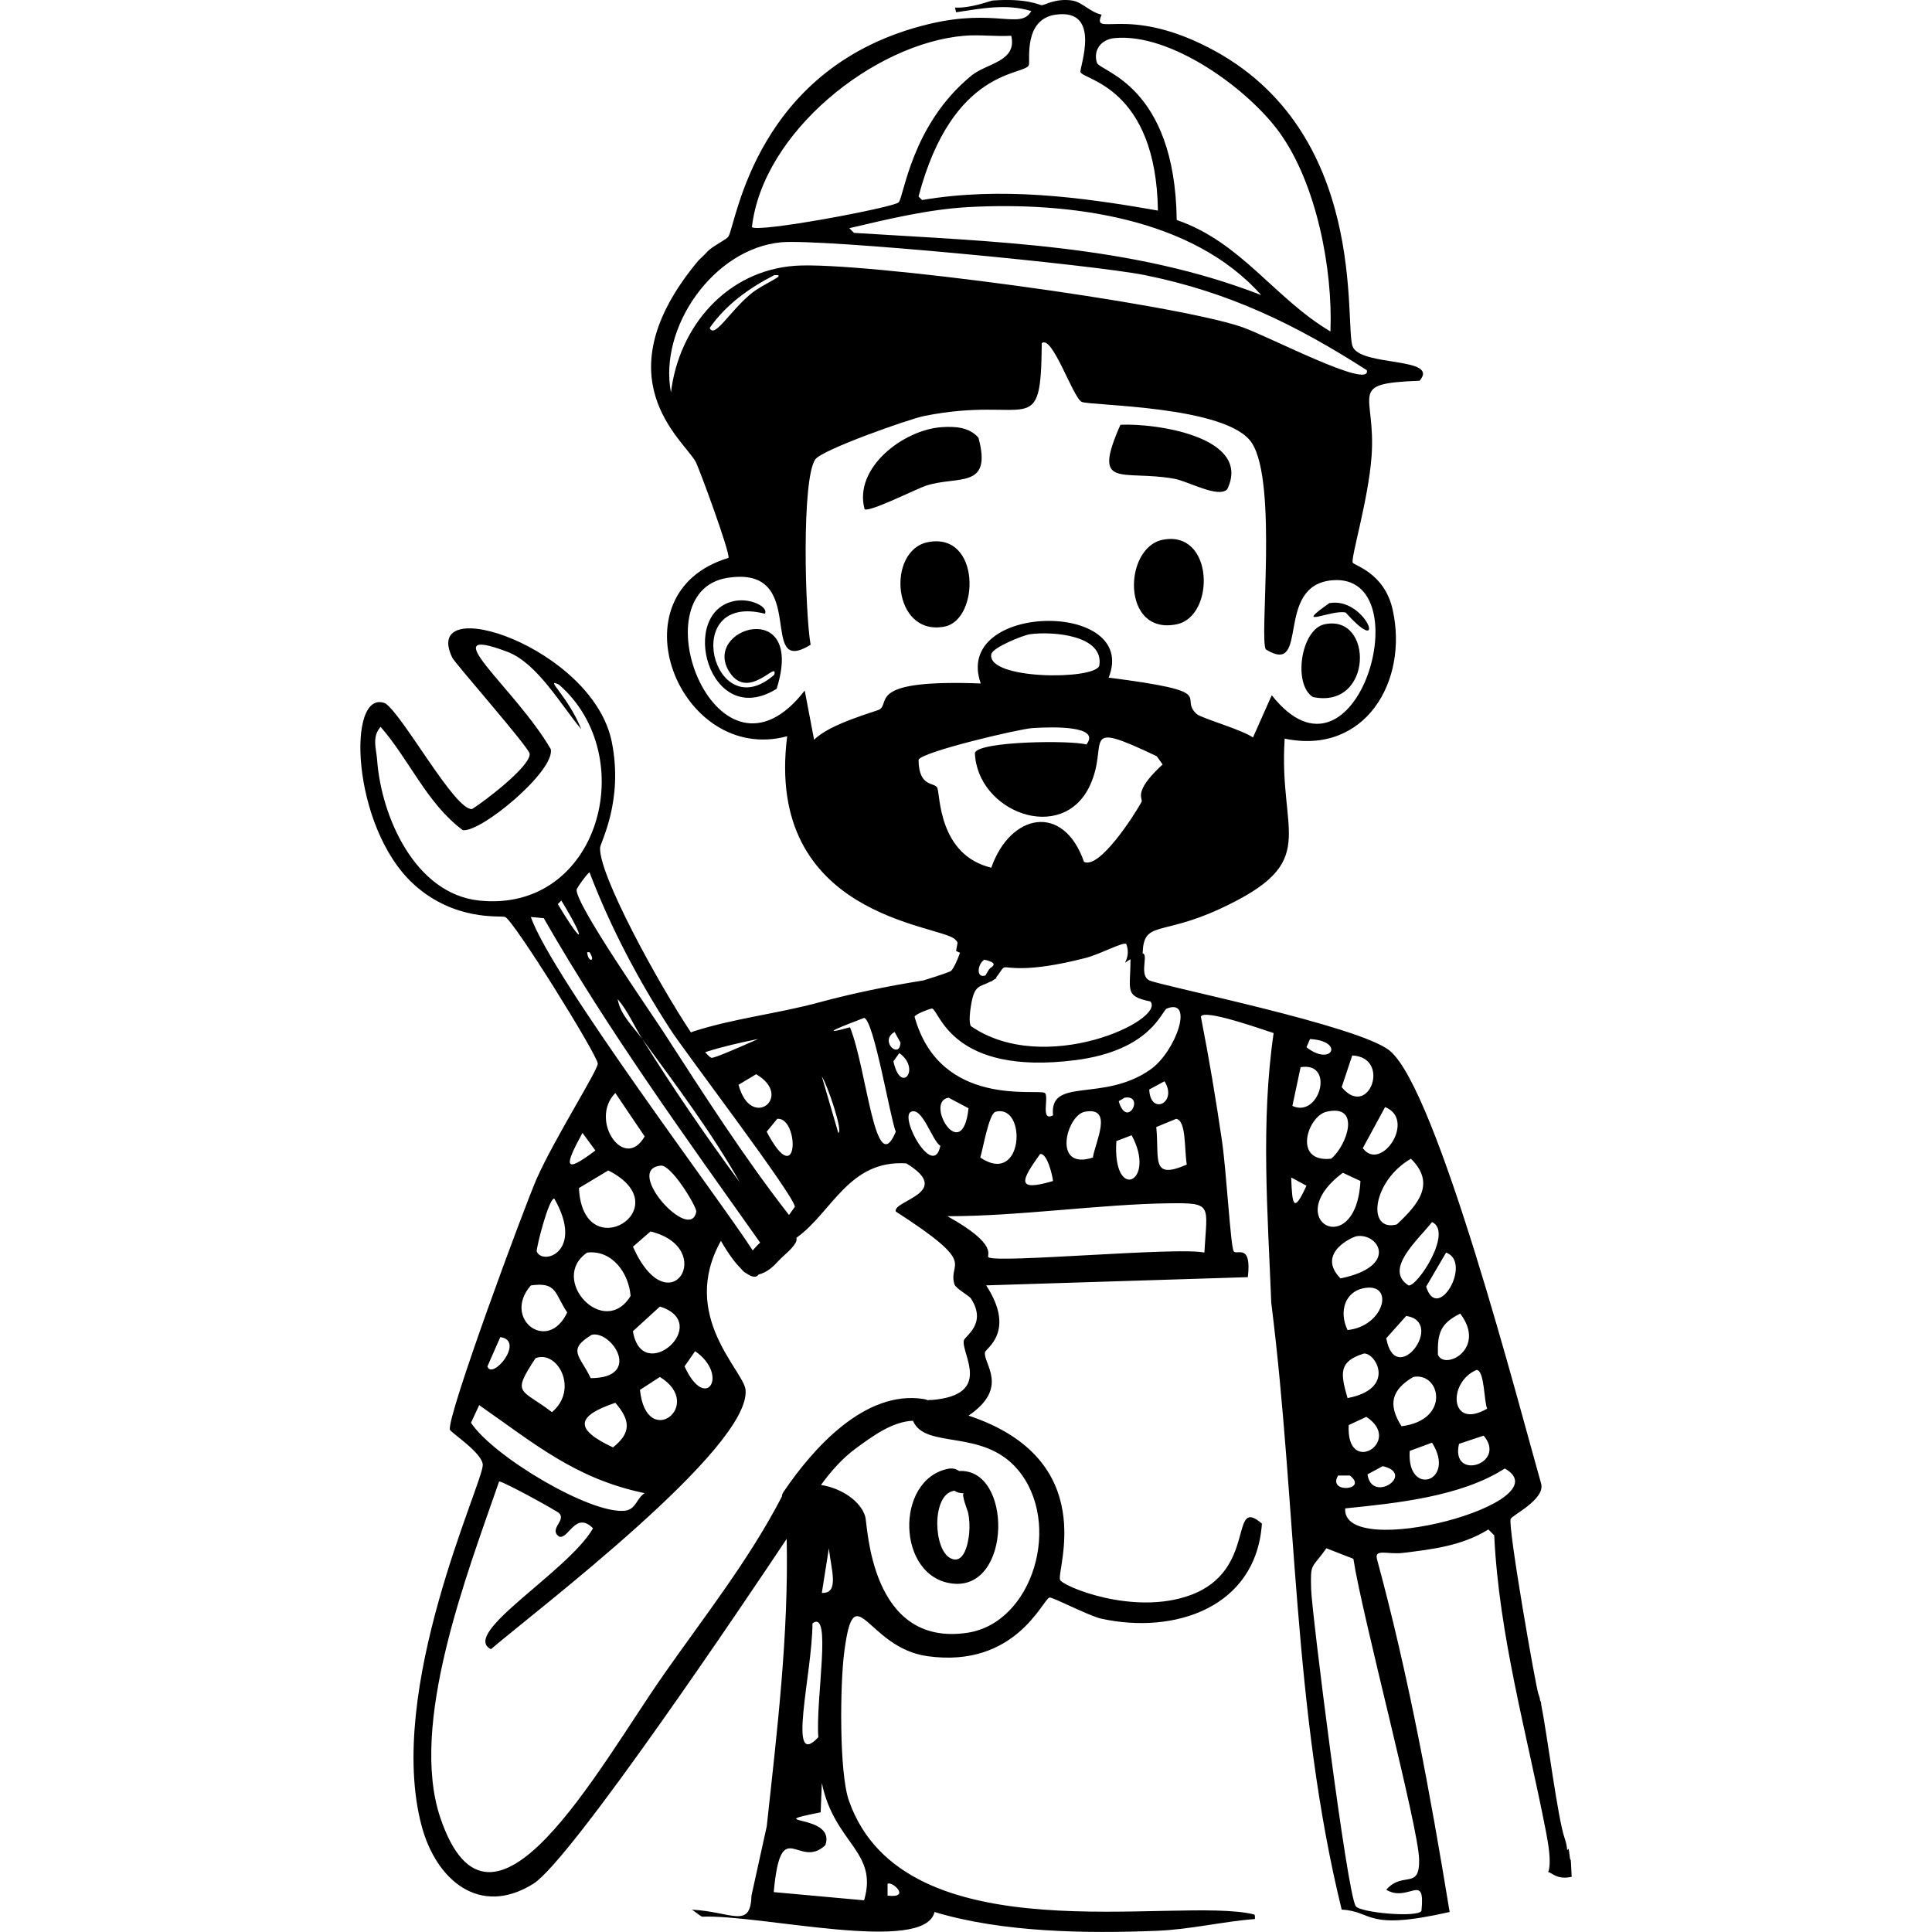 <?xml version="1.0" encoding="UTF-8"?>
<svg xmlns="http://www.w3.org/2000/svg" id="Layer_2" viewBox="0 0 1200 1200">
  <defs>
    <style>.cls-1{fill:#000;}.cls-1,.cls-2{stroke-width:0px;}.cls-2{fill:none;}</style>
  </defs>
  <g id="Layer_1-2">
    <path class="cls-1" d="M974.8,1151.76c-.65-6.01-.54-2.17-1.43-2.86-.15-2.08-.6-4.5-1.55-7.21-4.24-11.97-10.81-64.35-14.58-83.09.03-2.32-.86-1.8-.78-3.54-1.01-3.41-.23-.83-.92-2.85-1.81-5.31-18.97-103.43-17.25-108.77.71-2.21,21.56-12.11,18.95-21.87-13.36-46.88-64.35-244.49-94.02-268.94-18.96-15.63-142.41-40.27-149.41-43.73-6.57-3.25-.21-16.06-4.1-16.78.72-20.61,11.05-10.48,48.14-27.67,63.74-29.53,36.05-45.52,40.09-105.68,49.79,10.47,77.04-35.59,67.05-80.17-5.14-22.94-24.04-27.32-24.78-29.15-1.25-3.09,9.61-38.7,11.66-65.6,3.07-40.2-16.16-45.59,29.88-47.37,12.74-14.89-36.25-8.65-41.54-21.14-5.5-12.99,10.67-134.31-89.65-185.85-51.45-26.43-72.66-5.76-66.32-20.41-6.9-1.31-12.08-7.81-18.22-8.75-10.35-1.57-17.38,2.98-18.95,2.92-1.56-.07-9.07-4.51-30.61-2.92-1.18.09-13.5,4.94-23.32,4.37q.36,1.46.73,2.92c15.52-2.31,31.42-5.51,46.65-.73-6.49,11.75-22.13-1.86-63.41,8.02-107.66,25.75-119.76,123.66-124.63,131.92-1.22,2.08-10.03,6.03-13.12,9.48-2.15,2.41-5.01,4.85-5.83,5.83-60.45,72.68-9.32,110.62-1.46,124.63,1.96,3.48,21.63,56.85,20.41,59.76-73,21.94-30.45,128.74,36.44,110.78-14.19,112.27,94.52,116.87,104.22,126.09,2.59,2.46,1.33,1.97.73,7.29.78.39,1.59.75,2.41,1.09-1.42,4.08-4.12,10.2-5.63,11.29-1.03.75-7.85,3.01-17.1,5.9-22.02,3.51-43.57,7.89-65.18,13.74-25.7,6.96-52.3,9.77-77.7,17.94-.56.18-1.04.4-1.5.62-20.57-30.9-57.31-98.01-56.44-114.73.17-3.34,14.6-28.96,7.29-65.6-11.78-59.05-119.14-94.08-99.12-52.48,1.74,3.61,47.85,55.94,48.1,59.76.51,7.77-28.34,29.72-35.71,34.26-10.43,1.56-42.71-57.94-53.93-65.6-24.27-9.91-21.29,76.75,17.49,112.24,25.42,23.26,53.9,19.44,56.85,20.41,5.12,1.69,57.38,85.72,57.58,91.1.15,4.04-26.98,46.72-37.9,71.43-7.38,16.71-56.05,147.98-53.93,155.97.45,1.71,20.35,14.52,20.41,21.87.1,11.54-60.71,139.75-37.9,224.48,8.88,33,35.69,56.56,69.24,35.71,23.53-14.62,133.8-178.77,157.43-214.28,1.27,59.75-5.95,119.29-12.39,178.57l-9.48,43c-.63,21.18-12.31,9.97-37.17,8.75,1.06.28,4.96,3.78,6.56,4.37,35.78-1.56,138.12,23.53,144.31-2.92,42.2,12.75,94.25,13.45,138.48,11.66,20.36-.82,40.49-5.75,60.49-7.29.01-.98.36-2.66-.73-2.92-48.39-11.61-217.24,27.28-251.45-70.7-6.12-17.54-5.45-72.19-2.92-91.83,6.41-49.6,13.75-3.08,51.75,2.19,54.83,7.6,71.48-35.29,75.8-36.44,1.67-.45,24.66,11.49,32.07,13.12,45.19,9.97,96.24-6.6,99.85-59.04-20.77-17.74-2.43,29.1-44.46,44.46-35.45,12.95-79.3-5.58-80.9-9.48-2.48-6.05,25.51-74.62-56.85-102.04,25.65-17.43,9.03-32.18,10.2-39.36.37-2.28,19.42-12.94.73-41.54q81.27-2.55,162.53-5.1c2.54-21.39-6.97-13.47-8.75-16.03-1.96-2.83-4.52-49.57-7.29-68.51-3.76-25.77-8.1-51.69-13.12-77.26,1.77-5.09,38.45,8.07,45.19,10.2-8.08,55.5-3.66,111.81-1.46,167.63,15.84,125.58,13.38,253.25,43.73,376.81,19.84.99,14.05,13.53,67.05,1.46-12.07-73.72-25.6-147.25-45.19-219.38-1.49-6.4,6.8-2.54,16.03-3.64,18.38-2.2,37.11-4.48,53.21-14.58q1.82,1.82,3.64,3.64c3,62.52,20.19,122.68,32.07,183.67,1.27,6.51,3.74,19.69,1.46,25.51,1.93,0,5.35,5.07,14.58,2.92-.79-18.04-.5-5.73-1.39-13.99ZM551.28,1170.12c2.57-2.14,15.01,9.09,0,7.29v-7.29ZM730.57,694.92c6.33,1.26,4.93,18.26,6.56,28.42-22.56,9.79-16.96-3.37-18.95-23.32q6.2-2.55,12.39-5.1ZM713.81,676.7q4.74-2.55,9.48-5.1c8.41,13.35-8.8,21.6-9.48,5.1ZM714.54,622.03c9.6,11.52-65.61,46.96-111.51,15.31-1.44-2.52-.47-9.39,0-12.39,2.13-13.5,4.98-11.55,12.51-15.42.07.04.12.08.19.12.39-.26.76-.54,1.11-.83.71-.4,1.45-.85,2.23-1.37-.17-.12-.31-.21-.46-.31,2.53-2.8,3.7-5.81,5.14-6.24,2.45-.73,12.84,3.76,50.29-5.83,9.43-2.41,23.64-10.28,25.51-8.75,2.49,6.75-.73,11.08-.73,11.66,1.29-.93,2.38-1.64,3.34-2.2.07,19.36-4.05,22.89,12.39,26.24ZM692.25,23.67c34.91-3.43,83.14,31.58,102.77,59.04,22.72,31.78,32.89,84.57,31.34,123.17-34.86-20.67-55.33-55.43-95.48-69.24-1.08-84.04-47.81-92.15-49.56-97.66-2.44-7.68,2.42-14.47,10.93-15.31ZM783.35,183.28c-80.5-31.41-167.69-33.22-252.91-38.63q-1.46-1.46-2.92-2.92c24.27-5.69,49.32-11.78,74.34-13.12,61.39-3.29,138.43,6.15,181.48,54.66ZM639.04,40.43c.95-2.59-3.62-28.54,16.76-31.34,28.97-3.98,14.44,33.45,15.31,35.71,1.88,4.91,46.93,9.36,48.1,86-48.39-8.56-97.56-14.86-146.5-6.56q-1.09-1.09-2.19-2.19c21.24-80.52,66.05-74.93,68.51-81.63ZM598.96,22.21c9.59-.8,19.53.58,29.15,0,3.73,16.17-15.18,16.91-24.78,24.78-37.44,30.71-41.88,75.49-45.19,78.71-3.32,3.24-88.56,19.19-91.1,15.31,6.77-58.99,75.96-114.14,131.92-118.8ZM416.75,243.78c-7.76-40.49,26.54-89.4,68.51-93.29,24.65-2.29,194.48,14.05,225.94,20.41,52.08,10.53,93.42,30.57,137.75,59.04,3.02,12.59-61.72-21.49-77.99-26.97-43.44-14.62-236.62-40.73-276.96-37.9-42.62,2.99-72.33,37.73-77.26,78.71ZM440.8,203.69c10.12-14.55,24.55-24.8,40.09-32.8,9.2-.55-6.72,5.11-14.58,11.66-13.27,11.05-22.6,28.01-25.51,21.14ZM546.48,440.56c-1.87,1.28-31.07,8.82-40.82,18.95q-2.92-15.31-5.83-30.61c-53.95,69.77-104.07-61.03-48.1-69.97,51.81-8.27,17.86,62.39,51.75,41.54-3.52-20.28-5.64-102.84,2.92-115.16,4.14-5.96,58.29-25.08,67.78-26.97,65.29-13,72.37,16.5,72.88-45.19,6.53-5.44,19.23,33.64,24.78,36.44,4.94,2.5,90.45,2.2,105.68,25.51,16.21,24.79,4.37,122.65,8.75,128.28,27.8,17.13,4.6-40.2,41.54-43,55.49-4.2,14.66,138-37.9,71.43q-5.83,13.12-11.66,26.24c-6.86-4.86-32.15-11.99-34.98-14.58-11.94-10.91,15.64-13.59-54.66-22.59,19.24-48.42-97.3-46.67-79.44,3.64-70.2-2.68-56.24,11.6-62.68,16.03ZM682.77,413.6c-3.65,8.91-70,8.58-67.05-7.29.77-4.13,19.76-11.8,24.05-12.39,13.84-1.9,46.31.51,43,19.68ZM582.19,489.4c-1.54-3.81-11.49.11-11.66-17.49,2-4.93,62.32-19.14,70.7-19.68,13.25-.86,42.75-1.52,33.53,10.2-8.93-2.7-66.16-2.19-69.24,5.1,1.23,36.69,54.31,57.15,71.43,20.41,12.4-26.62-7.76-41.69,41.54-18.22q1.82,2.55,3.64,5.1c-19.08,17.52-11.87,21.03-13.12,23.32-4.23,7.74-25.97,41.89-35.71,37.17-12.9-36.93-45.91-29.93-57.58,3.64-32.82-7.89-31.71-45.07-33.53-49.56ZM615.72,600.91c-1.28.36-2.6,3.37-3.63,4.95-6.05,2.07-4.95-7.18-.7-9.78,4.93,1.22,7.6,2.32,4.33,4.83ZM578.97,626.41c4.8,1.66,12.15,41.84,88.92,32.07,47.09-5.99,53.69-30.84,56.85-32.07,17.21-6.71,5.58,26.81-10.2,37.9-29.4,20.66-62.86,4.29-60.49,28.42-8.13,4.34-2.22-11.81-5.1-13.85-4.18-2.96-65.02,9.78-80.9-47.37.39-1.67,10.36-5.3,10.93-5.1ZM702.88,705.12c15.83,29.21-12.03,42.09-9.48,3.64q4.74-1.82,9.48-3.64ZM694.86,683.98q1.82-1.09,3.64-2.19c12.89-2.1,1.55,19.96-3.64,2.19ZM678.82,718.97c-25.48,8.3-16.4-26.25-5.1-28.42,18.27-3.52,6.36,19.3,5.1,28.42ZM654.04,733.55c-23.91,7.09-19.33-.88-8.02-16.76,4.49-.76,7.78,13.73,8.02,16.76ZM608.86,718.97c1.67-5.23,5.37-27.33,9.48-28.42,19.66-5.23,17.67,46.66-9.48,28.42ZM601.57,688.36c-3.88,36.04-27.67-4.17-12.39-6.56q6.2,3.28,12.39,6.56ZM565.86,690.54c7.17-3.17,12.99,17.96,18.22,21.14-4.35,21.02-25.68-17.85-18.22-21.14ZM554.92,659.2q1.82-2.55,3.64-5.1c13.73,9.68.91,26.25-3.64,5.1ZM555.65,640.98q1.82,3.28,3.64,6.56c-.37,10.82-13.46-.96-3.64-6.56ZM536.7,632.24c6.04,1.16,16.12,61.73,19.68,70.7-12.77,30.74-17.81-38.34-28.42-64.87-22.71,6.17-1.96-1.74,8.75-5.83ZM520.67,703.66q-5.1-17.49-10.2-34.98c3.47,5.08,13.38,34.47,10.2,34.98ZM476.21,702.93q3.28-4.01,6.56-8.02c13.79-1.17,13.56,46.49-6.56,8.02ZM458.72,673.78q5.47-3.28,10.93-6.56c23.67,13.76-3.25,35.47-10.93,6.56ZM438.18,653.47c10.77-3.46,21.75-5.91,32.8-8.15-14.48,6.39-27.19,11.91-29.02,11.7-.76-.09-2.14-1.36-3.94-3.51.06-.02.12-.02.17-.04ZM416.44,639.52c9.42,14.52,77.11,103.33,77.26,110.05q-1.82,2.55-3.64,5.1c-28.23-36.26-53.05-75.16-77.99-113.7-8.29-12.82-54.09-78.56-53.93-88.19.02-1.4,7.36-11.11,8.02-10.93,13.12,34.31,30.31,66.86,50.29,97.66ZM459.44,734.27c-21.24-28.89-41.51-58.49-60.49-88.92-5.5-7.52-13.67-14.9-15.31-24.78,6.37,7.45,10.19,16.58,15.31,24.78,21.03,28.76,43.42,58.53,60.49,88.92ZM364.7,591.42h1.46c4.15,6.22-1.05,6.44-1.46,0ZM346.47,561.54l2.19-2.19c15.44,25.3,14.4,29.93-2.19,2.19ZM297.64,559.35c-39.92-4.19-60.87-52.22-63.41-87.46-.49-6.74-3.42-14.22,2.19-20.41,17.97,20.6,28.73,47.56,51.02,64.14,11.34,1.61,57.38-36.83,54.66-50.29-22.08-38.07-74.98-78.6-26.97-60.49,18.6,7.01,33.38,33.23,45.92,48.1-8.48-21.04-23.4-32.31-13.85-27.7,51.24,44.64,24.83,141.92-49.56,134.11ZM329.71,569.56q4.01.36,8.02.73c40.24,70.19,87.78,135.64,134.43,201.57-.29.24-.59.48-.86.72-1.19,1.1-2.21,2.34-3.29,3.54-.15.17-.33.34-.5.52-19.13-29.97-124.49-169.19-137.8-207.07ZM393.12,826.84q8.38-7.65,16.76-15.31c33.35,10.42-11.12,49.67-16.76,15.31ZM397.49,863.28q6.2-4.01,12.39-8.02c28.31,17.45-8.44,45.96-12.39,8.02ZM393.12,774.36q5.47-4.74,10.93-9.48c42.1,10.31,11.71,59.96-10.93,9.48ZM382.19,678.88q9.11,13.48,18.22,26.97c-12.67,22.15-34.69-10.12-18.22-26.97ZM409.88,724.07c6.5-2.08,23.03,25.8,22.59,28.42-3.35,20.03-44.85-25.59-22.59-28.42ZM431.75,839.23c21.39,14.83,6.62,38.33-6.56,9.47q3.28-4.74,6.56-9.47ZM377.81,726.99c45.55,23.09-15.79,61.12-18.22,10.93q9.11-5.47,18.22-10.93ZM382.19,871.3c9.55,11.03,9.88,18.71-1.46,27.7-23.44-10.97-23.77-19.2,1.46-27.7ZM367.61,829.02c12.61-2.6,31.49,26.88-.73,26.97-6.41-13.8-15.17-17.36.73-26.97ZM364.7,778c15.58-1.8,25.89,12.81,26.97,26.97-16.58,26.92-51.04-10.54-26.97-26.97ZM361.78,703.66q4.01,5.47,8.02,10.93c-20.6,15.6-18.76,8.81-8.02-10.93ZM344.29,744.48c18.88,33-7.26,41.82-10.93,32.8-.07-3.47,7.66-33.37,10.93-32.8ZM329.71,798.41c16.37-2.39,14.72,5.13,22.59,16.76-12.03,25.78-40.59,3.85-22.59-16.76ZM342.83,877.13c-19.14-14.81-25.46-10.45-10.2-33.53,13.61-5.3,27.08,19.29,10.2,33.53ZM310.76,830.48c15.64,2.28-5.12,27.08-8.02,18.22q4.01-9.11,8.02-18.22ZM292.54,883.69q2.55-5.47,5.1-10.93c34.52,24.04,59.85,45.76,102.77,54.66-5.07,3.19-5.36,10.21-12.39,10.93-21.44,2.21-81.78-33.81-95.48-54.66ZM536.7,1180.32q-28.06-2.55-56.12-5.1c4.51-49.08,15.34-13.42,32.07-29.15,6.94-19.99-41.78-12.64-2.92-20.41q.36-9.11.73-18.22c7.74,37.67,35.21,42.42,26.24,72.88ZM508.28,1079.01c-19.79,21.18-3.74-39.39-3.64-70.7,12.34-9.26,1.86,47.05,3.64,70.7ZM510.46,989.37q2.19-13.85,4.37-27.7c1.32,12.88,6.81,28.33-4.37,27.7ZM632.18,912.84c27.87,33.13,9.49,95.2-31.34,101.31-60.53,9.06-61.85-66.87-63.41-72.15-2.8-9.47-14.4-17.58-27.52-19.67,6.31-8.58,13.21-16.53,22.02-22.96,10.04-7.34,22.3-16.43,35.12-16.91,7.59,18,43.39,4.56,65.13,30.4ZM578.75,869.57c-.23-.01-.44-.06-.69-.06-.63,0-1.19.1-1.75.19-.74-.31-1.54-.57-2.46-.72-36.59-5.93-69.04,30.82-87.21,57.71-.68,1-.98,1.96-1,2.84-20.43,39.5-48.21,74.54-73.58,110.84-40.92,58.57-106.89,181.7-138.48,88.92-19.84-58.28,16.64-151.9,36.44-209.18,3.85.63,35.62,18.19,37.17,19.68,4.77,4.6-6.53,9.75,0,14.58,5.83,2.23,10.24-16.21,21.14-5.1-15.5,26.91-82.71,65.4-63.41,75.07,28.84-24.61,161.45-125.14,158.16-161.07-1.09-11.94-41.27-46.03-15.31-92.56,4.71,8.24,9.04,13.93,12.7,17.5.81,1.16,1.96,2.12,3.3,2.8,3.59,2.54,6.2,2.55,7.38.63,5.52-1.47,8.8-4.61,12.79-8.9,3.51-3.77,7.54-6.28,10.21-10.84.6-1.03.72-2.08.55-3.09,22.01-15.67,32.47-48.55,68.23-46.21,29.89,18.18-8.58,23.04-6.56,29.88,52.33,33.69,32.1,30.81,36.44,45.19.8,2.65,9.14,7.12,10.2,8.75,10.39,15.88-3.85,23.41-4.37,26.24-1.57,8.44,18.33,33.73-19.9,36.9ZM748.06,778c-16.51-3.67-128.63,6.79-134.11,2.92-1.57-1.11,6.99-7.53-25.51-25.51,43.73.08,95.42-7.5,137.75-8.02,27.37-.33,23.52.89,21.87,30.61ZM923.71,874.94c-23.45,13.64-24.57-16.63-6.56-24.05,4.95.15,4.57,19.79,6.56,24.05ZM906.22,896.8q7.65-2.55,15.31-5.1c14.79,17.46-20.75,28.59-15.31,5.1ZM893.1,841.41c-.32-13.51,1.6-19.35,13.85-25.51,16.67,21.76-9.65,35.59-13.85,25.51ZM842.81,767.8c13.57-1.95,26.2,18.79-10.2,26.24-15.24-15.5,7.22-25.81,10.2-26.24ZM834.07,728.44q5.47,2.55,10.93,5.1c-2.64,50.33-50.57,24.43-10.93-5.1ZM836.98,826.11c-5.55-11.49-1.67-24.69,11.66-26.24,17.48-2.02,10.72,23.96-11.66,26.24ZM836.98,868.38c-4.55-15.8-5.44-22.76,10.2-27.7,7.59-.27,20.03,21.96-10.2,27.7ZM831.15,916.48h7.29c11.8,9.3-14.31,11.3-7.29,0ZM837.71,885.14q5.47-2.55,10.93-5.1c23.37,15.24-12.72,37.61-10.93,5.1ZM858.85,910.65c20.78,4.83-6.77,23.67-9.48,5.1q4.74-2.55,9.48-5.1ZM861.03,831.21q6.2-6.92,12.39-13.85c24.7,3.73-6.58,45.54-12.39,13.85ZM877.8,855.26c16.8-3.25,23.54,26.7-7.29,30.61-8.61-13.56-6.25-22.59,7.29-30.61ZM875.61,901.18q6.92-2.55,13.85-5.1c15.37,24.33-15.9,34.09-13.85,5.1ZM885.81,799.14q6.2-10.57,12.39-21.14c16.51,5.98-5.32,44.19-12.39,21.14ZM874.88,798.41c-15.57-9.93,5.8-28.2,14.58-39.36,13.23,6-9.04,40.14-14.58,39.36ZM867.59,760.51c-18.75,5.04-15.54-26.69,8.75-40.81,15.49,15.28,4.81,28.17-8.75,40.81ZM846.46,713.14q6.92-12.75,13.85-25.51c19.54,7.77-2.54,40.81-13.85,25.51ZM839.9,655.56c24.5,1.18,10.21,40.01-6.56,19.68q3.28-9.84,6.56-19.68ZM813.66,645.36c21.84,1.28,13.49,17.41-2.19,5.1q1.09-2.55,2.19-5.1ZM807.83,662.85c21.62-3.58,11.73,31.92-5.1,24.05q2.55-12.03,5.1-24.05ZM802,731.36q4.74,2.55,9.48,5.1c-7.96,17.39-8.91,12.37-9.48-5.1ZM823.86,690.54c22.04-5.15,12.56,21.34,2.92,29.15-24.04,2.59-14.64-26.41-2.92-29.15ZM881.44,1154.81c.47,19.4-10.21,7.16-20.41,18.95,13.74,8.27,24.37-11.56,21.86,13.12-2.3,4.36-38.15,1.13-40.82-2.92-5.47-8.3-27.29-182.6-27.7-196.79-.48-17.02.13-12.23,9.48-25.51q8.38,3.28,16.76,6.56c5.49,35.71,40.32,165.91,40.82,186.58ZM835.52,936.89c31.94-3.24,72.06-7.32,99.12-24.78,37.34,20.97-101.37,58.02-99.12,24.78Z"></path>
    <path class="cls-1" d="M607.72,271.86c-5.78-6.66-14.61-7.06-22.59-6.56-23.87,1.49-55.16,25.3-48.1,51.02,3.31,1.85,32.19-12.67,37.9-14.58,19.71-6.58,41.6,2.61,32.8-29.88Z"></path>
    <path class="cls-1" d="M722.15,335.27c-24.46,4.85-25.78,59.61,8.75,52.48,24.11-4.98,23.15-58.8-8.75-52.48Z"></path>
    <path class="cls-1" d="M729.44,297.37c8.38,1.5,27.18,12.19,32.8,6.56,15.73-32.4-44.28-41.2-66.32-40.09-18.03,40.78.89,27.69,33.53,33.53Z"></path>
    <path class="cls-1" d="M453.21,417.63c11.84,18.02,30.17-8.15,27.7,1.46-37.76,33.44-59.26-51.51-5.83-37.9,2.42-3.85-8.19-9.72-18.22-8.02-36.2,6.16-16.74,80.98,25.51,54.66,18.25-57.53-47.31-37.83-29.15-10.2Z"></path>
    <path class="cls-1" d="M576.38,336.73c-25.92,5.06-22.29,58.62,10.2,52.48,21.98-4.15,22.67-58.9-10.2-52.48Z"></path>
    <path class="cls-1" d="M815.44,432.93c37.42,7.86,37.88-51.7,7.29-45.19-14.79,3.15-19.76,37.32-7.29,45.19Z"></path>
    <path class="cls-1" d="M835.84,380.46c26.75,29.9,12.53-10.08-10.2-5.83-23.48,16.58,1.47,3.73,10.2,5.83Z"></path>
    <path class="cls-1" d="M591.92,983.61c36.7,3.84,36.96-71.86,3.77-69.93-1.7-1.28-4.04-1.95-6.86-1.38-33.22,6.73-31.96,67.64,3.09,71.31ZM592.05,926.06c.24-.05.43-.13.65-.19,1.62,1.07,3.67,1.72,6.05,1.57-2.03.13,2.29,10.96,2.46,11.72.96,4.33,1.16,8.87.75,13.27-.55,5.98-3.11,19.44-11.41,15.5-10.96-5.2-11.93-39.15,1.5-41.87Z"></path>
    <rect class="cls-2" width="1200" height="1200"></rect>
  </g>
</svg>

